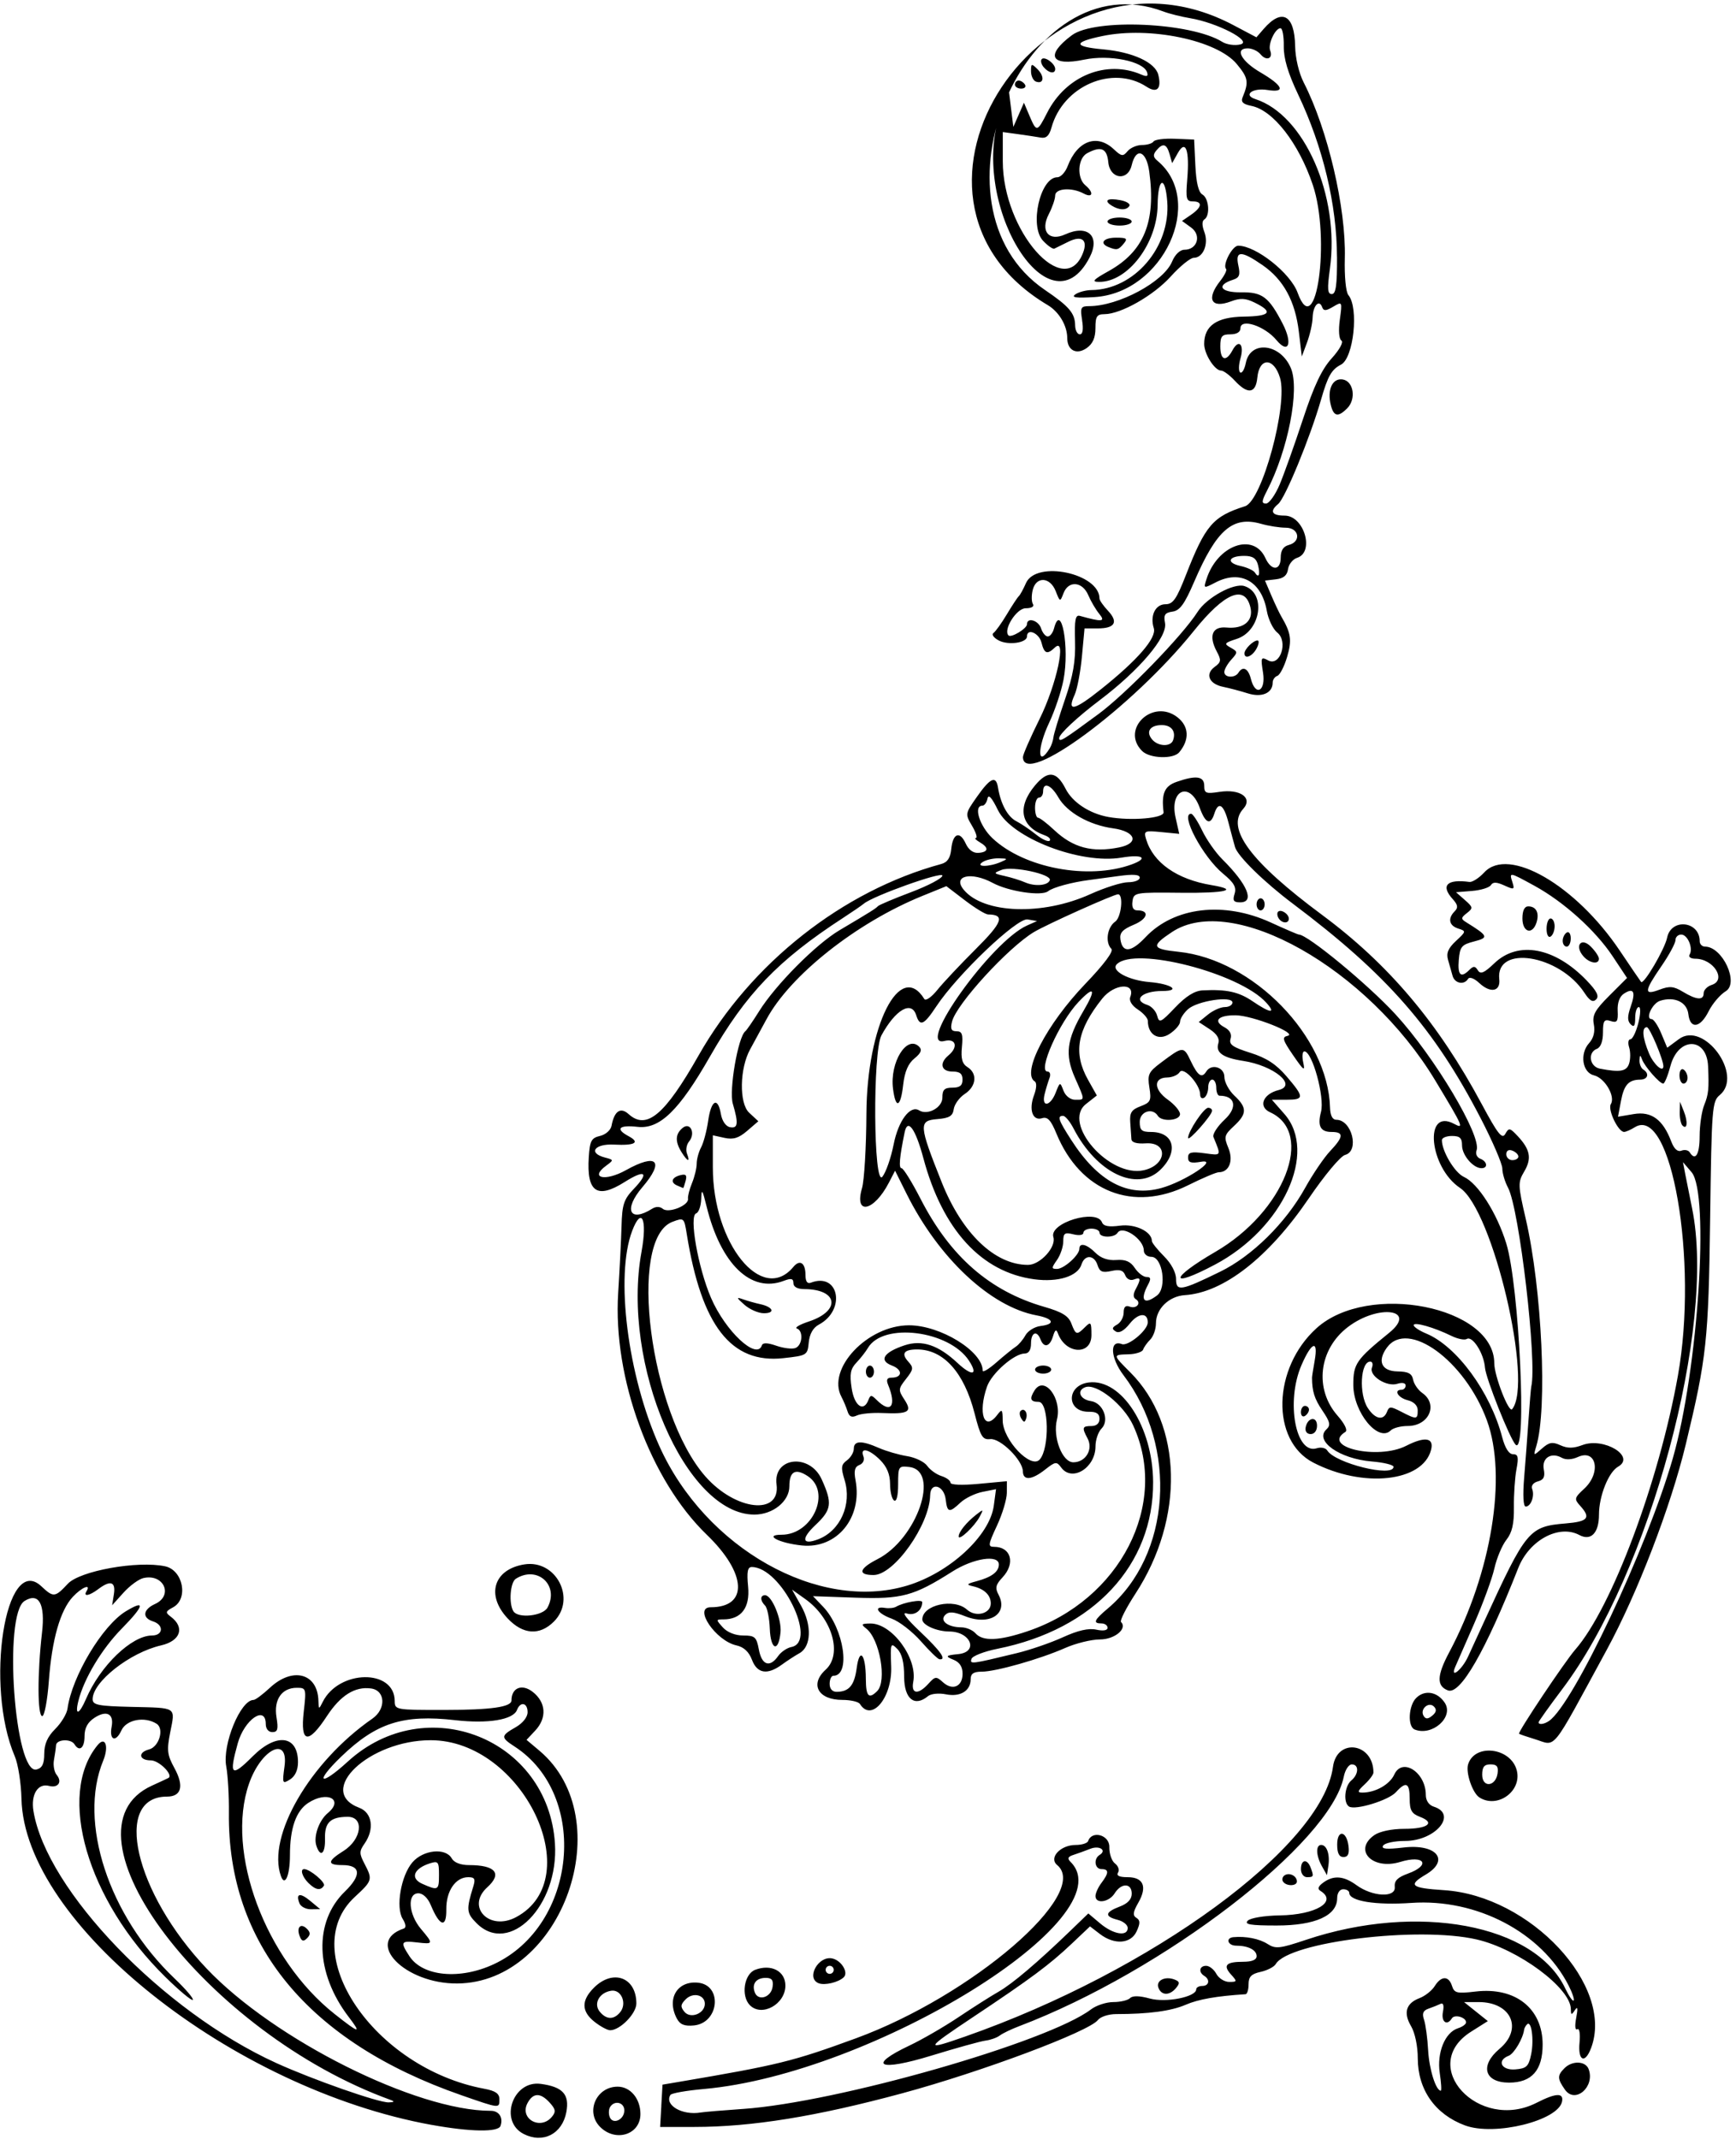 <?xml version="1.0" encoding="UTF-8" standalone="no"?>
<svg id="svg4136" xmlns:rdf="http://www.w3.org/1999/02/22-rdf-syntax-ns#" xmlns="http://www.w3.org/2000/svg" height="497.81" viewBox="0 0 404.062 497.812" width="404.06" version="1.1" xmlns:cc="http://creativecommons.org/ns#" xmlns:dc="http://purl.org/dc/elements/1.1/">
<path id="path4146" d="m121.88 496.63c-5.794-2.972-2.537-12.528 3.973-11.655 5.138 0.689 6.738 2.451 5.965 6.57-0.956 5.095-5.442 7.391-9.938 5.085zm6.577-3.989c0.967-1.165 0.876-1.761-0.499-3.281-2.156-2.383-3.869-2.357-5.172 0.077-1.95 3.645 2.99 6.435 5.672 3.204zm11.23 2.36c-3.481-3.481-0.92-9.375 4.073-9.375 2.973 0 5.302 2.797 5.302 6.369 0 4.783-5.753 6.628-9.375 3.006zm5.625-3.85c0-1.888-2.292-2.437-3.309-0.792-0.334 0.54-0.375 1.588-0.091 2.328 0.715 1.862 3.4 0.649 3.4-1.536zm-44.831 3.375c-46.455-8.42-94.822-46.87-95.484-75.91-0.083-3.63-0.782-8.07-1.555-9.87-7.037-16.44-2.198-47.45 6.177-39.58 2.824 2.653 3.176 2.62 6.168-0.582 2.814-3.011 16.251-5.423 22.642-4.064 4.193 0.892 5.492 7.601 1.849 9.551-1.772 0.948-1.834 1.199-0.538 2.17 3.351 2.509 2.29 5.646-2.261 6.69-7.253 1.663-15.935 8.494-15.918 12.526 0.005 1.343 1.308 1.6 9.043 1.783 10.709 0.254 10.201-0.08 9.013 5.929-0.825 4.171-0.699 5.244 0.973 8.296 2.296 4.191 1.658 6.654-1.723 6.654-12.707 0-7.537 22.371 9.257 40.051 15.719 16.548 48.75 33.074 66.104 33.074 1.926 0 2.943 1.577 2.267 3.516-0.522 1.496-6.971 1.399-16.021-0.241zm-9.544-5.807c-42.729-15.45-78.606-62.68-55.577-73.15 1.945-0.884 3.677-1.69 3.847-1.79 1.2-0.704-2.189-4.093-4.093-4.093-2.775 0-3.084-1.848-0.426-2.543 2.352-0.615 3.588-4.821 1.757-5.98-2.791-1.767-7.04-0.965-8.184 1.545-1.316 2.889-2.88 2.299-2.276-0.858 0.576-3.014-1.178-3.919-4.005-2.066-1.591 1.043-2.303 2.37-2.303 4.3 0 2.743-1.205 3.696-2.344 1.853-0.83-1.344-4.206-1.159-4.288 0.234-0.038 0.645-0.255 2.176-0.482 3.404s0.052 2.791 0.619 3.475c1.373 1.654 0.353 3.134-1.775 2.578-2.586-0.676-4.246 1.989-3.624 5.819 2.996 18.463 30.187 46.691 56.518 58.674 8.532 3.882 23.795 9.227 26.157 9.16 1.326-0.038 1.463-0.203 0.469-0.562zm-52.49-28.66c-18.139-17.82-25.287-42.34-15.723-53.93 1.789-2.167 2.671 0.294 1.298 3.624-5.877 14.258 1.264 36.058 16.601 50.687 2.6 2.48 4.513 4.724 4.25 4.987-0.263 0.263-3.154-2.152-6.426-5.367zm-28.144-51.93c0-2.253 0.763-3.973 2.553-5.75 1.404-1.395 2.689-3.52 2.855-4.724 1.037-7.515 8.121-19.343 13.567-22.656 4.658-2.833 4.311-1.327-0.924 4.007-4.688 4.777-8.815 11.655-10.112 16.852-0.88 3.529 0.185 3.248 1.779-0.469 3.315-7.729 10.625-14.754 15.359-14.762 2.628-0.005 2.804-2.469 0.234-3.285-2.577-0.818-2.352-2.763 0.469-4.048 4.344-1.979 2.03-7.127-2.711-6.031-1.087 0.251-3.167 1.778-4.624 3.393l-2.647 2.936 0.408-2.578c0.46-2.907-0.797-3.326-3.606-1.202-2.105 1.592-3.6 1.863-2.757 0.499 1.123-1.818-1.106-0.91-3.176 1.294-2.936 3.125-4.89 9.964-5.596 19.582-0.332 4.521-1.025 8.209-1.541 8.196-1.12-0.029-1.149-9.93-0.057-19.36 0.783-6.755-0.716-9.498-4.06-7.432-4.994 3.087-2.323 40.557 2.796 39.219 1.321-0.346 1.789-1.308 1.789-3.682zm330.69 86.519c-6.97-2.59-11-8.32-11-15.66 0-2.773-0.652-5.9-1.547-7.414-1.859-3.147-1.198-5.356 1.962-6.557 1.286-0.489 2.875-1.748 3.531-2.798 1.517-2.429 3.258-2.444 4.023-0.034 0.529 1.667 1.144 1.811 5.513 1.298 9.231-1.085 15.581 3.944 15.581 12.34 0 5.987-2.535 8.861-7.815 8.861-5.744 0-6.87-3.962-2.234-7.854 5.547-4.657 2.764-10.902-4.854-10.891l-3.379 0.005 2.763 2.211 2.763 2.211-3.889 2.455c-12.547 7.92 1.737 23.435 15.238 16.552 4.488-2.288 6.329-2.382 5.928-0.302-0.859 4.458-15.709 8.125-22.578 5.575zm-5.881-12.181c-0.711-4.742 1.211-9.472 4.239-10.433 1.037-0.329 1.885-0.947 1.885-1.372 0-1.189-2.681-1.946-3.307-0.934-1.129 1.827-2.525 0.832-2.082-1.484 0.297-1.554 0.091-2.205-0.594-1.876-0.577 0.278-1.821 0.775-2.765 1.104-1.269 0.442-1.539 1.115-1.038 2.579 0.373 1.089 0.803 4.279 0.955 7.09 0.239 4.422 1.806 9.422 2.952 9.422 0.202 0 0.091-1.843-0.246-4.095zm21.269-4.364c0.708-3.386 0.071-8.007-0.96-6.976-0.325 0.325-0.626 0.872-0.669 1.216-0.263 2.088-2.343 5.611-3.6 6.093-2.843 1.091-1.709 3.434 1.535 3.171 2.613-0.212 3.103-0.677 3.694-3.504zm-202.46 11.975 0.283-4.922 3.75-0.636c23.2-3.937 26.56-4.763 41.244-10.14 27.059-9.907 54.774-33.766 46.857-40.337-2.013-1.67 0.755-4.668 4.31-4.668 1.424 0 2.73-0.409 2.902-0.91 0.883-2.572 5-1.422 4.935 1.379-0.036 1.547 0.556 3.276 1.315 3.842 0.759 0.566 1.08 1.516 0.713 2.109-0.448 0.726 0.283 1.08 2.23 1.08 3.69 0 4.62 2.219 2.487 5.935-1.242 2.165-1.345 2.971-0.449 3.525 0.904 0.559 0.918 1.254 0.064 3.129-1.343 2.946-5.186 3.222-8.577 0.615l-2.282-1.754-4.28 4.052c-5.142 4.867-9.458 8.076-22.95 17.06-11.251 7.492-11.409 7.875-1.885 4.542 43.587-15.251 83.195-44.273 85.664-62.771 0.909-6.813 9.422-5.624 9.422 1.317 0 0.462-0.923 1.7-2.052 2.752-1.66 1.546-1.761 1.911-0.53 1.911 3.036 0 6.378-1.889 7.431-4.2 1.852-4.064 7.338-0.526 7.338 4.732 0 1.331 0.717 2.382 1.875 2.749 5.584 1.772 0.362 7.969-6.716 7.969-2.433 0-4.725 0.488-5.093 1.084-0.494 0.799 0.755 0.916 4.747 0.447 7.691-0.904 10.86 2.938 5.187 6.289-4.233 2.5-3.489 3.14 4.223 3.635 20.137 1.292 39.727 22.328 34.238 36.765-1.425 3.748-3.086 2.963-2.683-1.266 0.2-2.096-0.022-3.441-0.517-3.135-0.509 0.315-0.614-0.781-0.253-2.657 0.432-2.248 0.341-2.776-0.308-1.786-0.789 1.204-0.924 1.171-0.936-0.232-0.043-4.928-12.265-13.98-21.883-16.209-13.57-3.145-43.745 0.544-46.809 5.722-0.39 0.659-1.972 1.475-3.516 1.814-2.175 0.478-2.807 1.128-2.807 2.886 0 1.248-0.316 2.289-0.703 2.314-6.766 0.432-10.962 1.171-13.939 2.454-3.397 1.465-8.648 2.169-16.186 2.17-1.744 0-3.643 0.615-4.219 1.365-2.06 2.7-27.12 12.08-45.57 17.07-19.97 5.4-35 7.83-48.36 7.83h-7.986l0.283-4.922zm19.033 0.732c21.928-1.524 70.977-15.558 80.986-23.172 1.23-0.936 3.571-1.701 5.203-1.701s3.381-0.413 3.886-0.919c0.6-0.6 2.189-0.568 4.581 0.092 3.749 1.035 10.813-0.36 10.813-2.136 0-0.433 0.633-0.787 1.406-0.787 1.592 0 1.886-1.468 0.469-2.344-1.404-0.868-1.129-2.344 0.436-2.344 0.755 0 1.825 0.844 2.377 1.875 0.552 1.031 1.898 1.875 2.991 1.875 1.867 0 1.893-0.104 0.434-1.717-1.947-2.151-1.167-2.971 2.825-2.971 2.046 0 3.125-0.451 3.125-1.306 0-1.433-1.97-2.444-4.764-2.444-1.961 0-2.534-1.81-0.626-1.979 2.918-0.258 6.028 0.364 7.94 1.589 1.849 1.185 2.841 1.078 8.906-0.957 26.002-8.723 53.296-3.624 60.367 11.277 0.851 1.794 1.734 3.074 1.963 2.846 0.228-0.228-0.308-1.825-1.193-3.549-6.33-12.337-21.378-20.228-36.572-19.177-8.308 0.575-14.458-0.416-14.458-2.33 0-0.465-0.633-0.846-1.406-0.846-0.831 0-1.409 0.862-1.413 2.109-0.012 4.026-5.129 6.328-14.067 6.328-6.139 0-7.616-0.248-6.733-1.131 0.637-0.637 3.892-1.172 7.453-1.225 8.393-0.125 13.502-3.203 9.461-5.7-0.748-0.462-0.549-1.055 0.648-1.93 2.405-1.758 4.764-1.578 7.735 0.592 3.722 2.718 9.164 2.979 8.91 0.428-0.143-1.435 0.645-2.239 3.047-3.108 5.469-1.978 3.876-4.458-1.753-2.73-6.465 1.984-11.044-2.736-6.049-6.235 1.24-0.868 4.065-1.459 6.976-1.459 5.471 0 7.306-1.402 3.653-2.791-1.949-0.741-2.4-1.534-2.4-4.217 0-3.721-0.843-4.124-3.194-1.526-1.718 1.898-9.434 4.265-10.917 3.348-1.381-0.854-1.048-4.766 0.517-6.064 1.761-1.462 1.833-3.75 0.117-3.75-0.709 0-1.546 1.285-1.86 2.856-3.092 15.459-41.937 45.305-75.601 58.088-1.805 0.685-3.817 1.656-4.473 2.157-0.655 0.501-2.132 1.03-3.281 1.175-1.149 0.145-6.836 1.721-12.637 3.503-12.184 3.742-15.114 2.399-5.109-2.342 2.939-1.393 8.086-4.369 11.437-6.615 3.352-2.246 7.534-4.903 9.295-5.906 3.213-1.829 9.097-6.822 16.784-14.242l4.125-3.982 2.782 2.341c3.04 2.558 6.388 3.101 6.388 1.036 0-0.718-1.055-1.569-2.344-1.893-3.111-0.781-2.958-1.784 0.469-3.078 1.887-0.712 2.812-1.705 2.812-3.018 0-2.498-2.427-2.548-3.968-0.082-1.308 2.094-4.47 2.552-4.47 0.648 0-0.675 0.619-2.046 1.376-3.047 1.771-2.342 1.78-3.226 0.03-3.226-1.585 0-1.914-2.388-0.453-3.291 1.766-1.091-0.027-2.285-2.158-1.438-1.142 0.454-2.885 1.085-3.873 1.402-1.37 0.439-1.537 0.836-0.703 1.67 12.901 12.901-46.017 49.347-85.416 52.837-4.01 0.355-7.492 0.97-7.737 1.367-1.47 2.378 2.767 4.833 7.06 4.093 0.773-0.133 5.203-0.506 9.844-0.829zm96.679-28.19c-0.642-1.672 1.512-2.783 3.74-1.929 1.224 0.47 1.292 0.845 0.354 1.975-1.497 1.804-3.392 1.782-4.093-0.047zm28.986-24.743c-0.297-0.48-0.111-1.138 0.413-1.462 1.119-0.691 2.828 0.186 2.828 1.452 0 1.141-2.538 1.148-3.241 0.009zm4.18-2.88c0-2.235 1.44-2.487 2.243-0.392 0.804 2.095 0.741 2.267-0.837 2.267-0.781 0-1.406-0.833-1.406-1.875zm4.901-0.641c-1.403-2.496-1.496-4.984-0.184-4.984 1.308 0 2.065 2.206 1.665 4.854l-0.329 2.178-1.151-2.048zm3.536-5.062c0-3.587 2.208-3.265 2.64 0.385 0.21 1.776-0.131 2.506-1.172 2.506-1.016 0-1.468-0.892-1.468-2.891zm-203.91 58.3c-35.576-12.37-54.393-35.25-54.051-65.72 0.043-3.867-0.235-8.719-0.618-10.781-0.946-5.088 3.32-15.469 6.357-15.469 0.426 0 2.129-1.266 3.785-2.812 5.313-4.963 11.126-3.429 11.313 2.985 0.061 2.077 0.104 2.09 0.998 0.296 3.766-7.556 16.736-7.737 16.757-0.234 0.006 2.073 0.205 2.109 11.484 2.1 10.926-0.009 15.697-0.683 15.697-2.218 0-2.964 2.456-3.948 4.953-1.983 3.115 2.451 3.335 6.064 0.549 9.029l-1.998 2.127 2.982 2.509c18.865 15.874 5.454 53.975-19.074 54.191-12.25 0.108-21.789-9.685-12.463-12.794 0.571-0.19 0.469-1.053-0.262-2.224-1.679-2.688-0.414-10.07 2.257-13.176 2.52-2.93 7.733-3.454 9.151-0.92 0.546 0.976 2.06 1.562 4.032 1.562 6.165 0 7.78 1.96 4.249 5.156-5.04 4.561 0.477 10.288 6.702 6.957 16.956-9.074 1.46-41.172-19.877-41.175-14.328-0.002-26.871 11.858-16.63 15.723 3.026 1.142 3.587 4.976 1.221 8.353-1.236 1.764-1.236 2.302-0.006 4.662 1.93 3.701 1.862 3.938-2.248 7.733-13.845 12.785 4.432 39.863 30.136 44.645 2.591 0.482 3.516 1.12 3.516 2.425 0 2.198 0.171 2.216-8.906-0.94zm-26.151-18.17c-7.835-10.273-8.191-22.133-0.877-29.236 3.912-3.8 3.687-6.128-0.595-6.128-3.616 0-3.549-0.918 0.241-3.293 4.269-2.676 4.909-7.964 0.961-7.942-4.009 0.022-5.368 1.333-5.262 5.079 0.101 3.561-1.1 4.506-2.024 1.593-0.678-2.137 0.64-5.853 2.675-7.543 3.835-3.183-0.147-5.25-4.553-2.363-2.847 1.86-4.256 5.9-4.256 12.2 0 4.679-1.179 7.396-2.096 4.832-3.309-9.253 6.753-26.582 21.276-36.642 3.234-2.24 3.059-6.55-0.285-7.024-3.739-0.529-7.119 1.584-10.296 6.436-4.349 6.643-6.216 6.308-5.393-0.969 0.621-5.486 0.581-5.625-1.609-5.625-3.495 0-5.393 2.746-4.729 6.84 0.457 2.816 0.274 3.473-0.965 3.473-0.904 0-1.529-0.766-1.529-1.875 0-4.485-4.982-1.059-6.522 4.485-2.087 7.514-1.509 8.013 3.489 3.015 5.53-5.53 10.533-4.88 10.533 1.368 0 1.843-0.663 3.283-1.857 4.028-1.773 1.107-1.83 0.969-1.279-3.056 0.992-7.235-5.461-4.056-8.277 4.079-5.489 15.853 3.793 40.8 19.926 53.552 5.795 4.581 6.347 4.699 3.301 0.705zm-11.43-18.84c-0.794-2.07 0.262-3.127 1.694-1.694 0.846 0.846 0.849 1.37 0.015 2.204-0.834 0.834-1.241 0.713-1.71-0.509zm-0.06-7.657c-0.885-2.306 0.166-2.502 2.591-0.483l2.242 1.867-2.139 0.031c-1.176 0.017-2.389-0.62-2.694-1.415zm2.087-4.714c-1.438-1.44-1.975-3.22-0.972-3.22 1.328 0 5.045 3.119 4.591 3.853-0.762 1.232-1.961 1.021-3.62-0.638zm43.155 18.915c19.396-9.031 22.283-39.359 4.825-50.674-3.237-2.098-3.215-2.492 0.24-4.458 1.683-0.957 2.807-2.365 2.807-3.516 0-2.221-1.681-2.577-2.47-0.523-0.879 2.289-6.73 3.254-14.405 2.374-12.071-1.384-18.343 0.621-26.478 8.462-6.345 6.115-5.028 7.146 1.503 1.176 18.207-16.64 46.647-5.385 48.217 19.083 0.927 14.44-10.603 26.171-18.227 18.547-2.385-2.385-2.454-3.159-0.763-8.616 0.525-1.693 0.291-2.109-1.185-2.109-2.976 0-5.17 3.232-5.111 7.529 0.061 4.401-1.542 3.957-3.594-0.998-0.699-1.688-1.845-2.781-2.913-2.781-2.635 0-2.294 4.848 0.582 8.267 2.993 3.557 2.975 3.618-0.938 3.161-3.73-0.435-3.899-0.117-1.707 3.229 3.083 4.705 11.729 5.519 19.616 1.847zm-12.75-20.8c0-3.04-0.192-3.284-2.106-2.676-3.792 1.203-4.653 3.49-1.794 4.76 3.711 1.649 3.9 1.548 3.9-2.084zm262.07 49.993c-1.789-2.554-1.805-3.3-0.108-4.997 1.805-1.805 4.886-1.695 5.613 0.199 1.573 4.1-3.126 8.195-5.505 4.798zm-225.85-15.77c-3.085-2.427-3.139-4.973-0.169-7.943 4.449-4.449 9.886-2.435 9.886 3.663 0 2.345-3.798 6.223-6.094 6.223-0.634 0-2.265-0.874-3.624-1.943zm5.93-2.231c1.676-2.019 0.302-5.374-2.057-5.021-2.788 0.417-4.207 3.032-2.659 4.898 1.536 1.85 3.245 1.895 4.715 0.124zm13.225 1.478c-2.455-4.588 0.05-8.854 4.915-8.37 5.761 0.573 4.918 9.376-0.952 9.949-2.189 0.214-3.224-0.199-3.963-1.579zm6.5-3.46c0-2.097-2.749-2.746-4.445-1.05-1.216 1.216-1.271 1.749-0.298 2.921 1.418 1.708 4.743 0.397 4.743-1.871zm10.5 0.344c-2.139-2.139-1.383-7.261 1.219-8.25 3.739-1.421 7.031 0.299 7.031 3.674 0 4.329-5.466 7.361-8.25 4.576zm5.268-4.275c0.225-1.578-0.169-2.1-1.585-2.1-2.244 0-3.309 1.418-2.55 3.395 0.802 2.09 3.786 1.155 4.136-1.296zm10.716-0.855c-2.961-1.171-0.114-6.415 3.136-5.775 2.137 0.42 3.896 3.283 2.703 4.399-1.269 1.188-4.43 1.933-5.838 1.376zm3.516-3.12c0-0.516-0.422-0.938-0.938-0.938-0.516 0-0.938 0.422-0.938 0.938 0 0.516 0.422 0.938 0.938 0.938 0.516 0 0.938-0.422 0.938-0.938zm150.29-40.112c-1.615-1.027-3.24-5.8-2.63-7.724 1.571-4.949 9.996-3.873 11.331 1.448 1.211 4.823-4.504 8.945-8.702 6.276zm4.225-5.601c0.228-1.595-0.167-2.1-1.641-2.1-1.459 0-1.94 0.598-1.94 2.413 0 3.077 3.136 2.803 3.581-0.313zm8.607-7.985c-1.805-0.548-3.429-1.107-3.61-1.243-0.381-0.287 10.662-16.809 13.095-19.591 8.472-9.686 19.47-39.044 23.883-63.75 4.778-26.748-1.54-63.114-10.042-57.804-0.956 0.597-2.075 1.085-2.486 1.085-1.394 0-3.867-5.204-3.079-6.479 1.107-1.792-1.409-6.086-3.917-6.683-2.726-0.649-3.392-5.027-1.142-7.513 1.038-1.147 1.42-2.661 1.097-4.349-0.408-2.136 0.225-3.309 3.615-6.7l4.11-4.11-3.357-5.058c-3.994-6.016-11.377-12.668-18.209-16.404-5.885-3.219-5.872-3.216-5.112-0.819 0.551 1.736 0.403 1.796-1.879 0.756-1.812-0.826-2.651-0.847-3.125-0.08-0.356 0.577-2.33 1.186-4.386 1.353l-3.738 0.304 2.061 1.807c1.914 1.679 1.947 1.896 0.469 3.048-1.393 1.085-1.416 1.349-0.186 2.113 5.191 3.221 5.345 3.59 1.863 4.486-2.908 0.749-3.301 1.224-3.56 4.303-0.301 3.583 0.479 4.304 2.486 2.297 0.927-0.927 1.325-0.904 1.953 0.113 0.616 0.996 1.461 0.635 3.85-1.649 5.544-5.298 14.06-3.703 21.484 4.026 2.36 2.457 2.953 3.645 2.197 4.401-0.756 0.756-1.493 0.339-2.727-1.546-5.816-8.877-20.727-11.263-19.822-3.173 0.323 2.892-2.03 3.35-4.654 0.905-1.184-1.103-2.273-1.507-2.607-0.966-0.926 1.498-3.111 1.066-3.607-0.713-0.252-0.902-0.729-2.585-1.06-3.739-0.444-1.546 0.043-2.697 1.852-4.374 2.382-2.208 2.398-2.293 0.529-2.886-2.15-0.682-2.492-2.357-0.823-4.025 0.845-0.845 0.736-1.508-0.469-2.839-2.858-3.158-1.354-4.698 3.892-3.986 0.685 0.093 2.247-0.912 3.471-2.233 5.635-6.08 21.261 2.953 31.526 18.223 2.599 3.867 4.833 7.144 4.963 7.283 0.632 0.673 5.509-7.625 6.057-10.305 0.941-4.602 7.582-3.881 7.582 0.824 0 0.694 0.562 1.261 1.249 1.261 4.053 0 7.979 8.461 4.816 10.38-1.304 0.791-3.097 2.893-3.984 4.67-1.955 3.917-4.309 4.244-4.722 0.655-0.322-2.795-3.221-4.165-6.566-3.103-1.845 0.586-3.544 4.272-1.969 4.272 0.46 0 1.463 1.498 2.228 3.33l1.391 3.33 2.725-2.014c5.812-4.297 15.091 8.403 9.51 13.017-1.79 1.48-1.901 2.897-2.246 28.744-0.38 28.366-0.811 32.368-5.658 52.5-3.499 14.534-11.295 34.804-18.424 47.904-13.338 24.512-11.569 22.326-16.789 20.742zm3.352-4.207c5.688-3.887 22.825-40.232 28.836-61.158 5.876-20.456 8.573-61.633 4.36-66.562l-2.003-2.344 0.535 2.812c0.294 1.547 1.011 5.133 1.592 7.969 5.638 27.523-9.824 84.793-30.19 111.82-3.049 4.046-5.544 7.542-5.544 7.768 0 0.627 1.287 0.464 2.414-0.306zm35.07-136.09c0-2.545 0.481-5.814 1.068-7.266 1.005-2.484 1.13-3.73 0.9-9.023-0.297-6.854-6.93-6.907-8.759-0.069-0.604 2.26-1.36 4.109-1.679 4.109-0.842 0-4.33-3.978-4.932-5.625-0.417-1.141-0.528-1.108-0.588 0.179-0.041 0.872 0.348 1.846 0.863 2.165 1.503 0.929 1.082 2.342-0.703 2.358-2.713 0.024-3.778 1.212-4.491 5.013l-0.679 3.617 3.666-0.619c4.104-0.693 6.787 1.266 8.72 6.367 0.664 1.753 1.482 2.493 2.376 2.15 0.75-0.288 1.613-0.12 1.917 0.373 1.327 2.147 2.318 0.553 2.318-3.73zm-4.004-2.502c-0.376-0.376-0.657-1.773-0.624-3.106l0.059-2.422 0.905 2.263c0.975 2.439 0.773 4.377-0.34 3.264zm-0.684-11.676c0-1.062 0.422-1.67 0.938-1.351 0.516 0.319 0.938 1.187 0.938 1.93 0 0.743-0.422 1.351-0.938 1.351-0.516 0-0.938-0.869-0.938-1.93zm-11.72-2.76c0.327-1.031 0.327-2.719 0-3.75s-0.196-1.875 0.292-1.875c0.488 0 1.315-1.688 1.839-3.75 0.537-2.118 0.587-3.75 0.114-3.75-0.461 0-0.838 1.139-0.838 2.531 0 1.874-0.274 2.258-1.054 1.477-0.78-0.78-0.779-1.842 0.005-4.09 1.221-3.502 0.699-4.51-1.573-3.038-1.011 0.655-1.544 2.115-1.454 3.985 0.12 2.502-0.13 2.865-1.641 2.386-1.517-0.482-1.782-0.083-1.782 2.678 0 2.019-0.531 3.448-1.406 3.784-2.223 0.853-1.721 4.157 0.703 4.624 4.716 0.908 6.208 0.642 6.797-1.213zm7.969 0.636c0-1.544-3.185-9.073-3.838-9.073-1.241 0-1.04 2.417 0.509 6.124 1.066 2.55 3.329 4.556 3.329 2.949zm9.375-16.979c0-0.739 0.844-1.611 1.875-1.938 3.545-1.125 0.433-6.094-3.816-6.094-1.056 0-1.657-0.426-1.335-0.946 0.901-1.457-0.438-4.679-1.943-4.679-0.739 0-1.343 0.585-1.343 1.301 0 0.716-1.477 3.448-3.281 6.071-4.035 5.867-4.113 6.841-0.433 5.452 2.334-0.881 3.308-0.797 5.391 0.464 3.225 1.953 4.886 2.078 4.886 0.368zm-67.266 171.35c-1.679-0.678-1.446-5.533 0.351-7.331 1.982-1.982 4.941-1.488 6.658 1.112 2.193 3.32-2.93 7.865-7.01 6.219zm4.493-5.339c-1.252-1.252-3.351 0.645-2.406 2.174 0.486 0.787 1.014 0.77 2.021-0.066 0.945-0.785 1.063-1.43 0.385-2.108zm-133.62-0.61c-0.319-0.516-2.158-0.938-4.087-0.938-5.624 0-7.632-3.637-3.882-7.031 3.966-3.589 1.544-11.969-4.755-16.454l-3.065-2.183 2.107 3.75c2.545 4.527 2.377 9.521-0.371 11.042-1.025 0.568-2.875 1.77-4.111 2.673-3.377 2.466-5.741 2.078-6.956-1.14-0.699-1.853-1.901-2.967-3.6-3.341-4.837-1.062-10.13-8.879-6.013-8.879 8.832 0 8.414-7.898-0.894-16.875-13.155-12.687-21.882-36.482-20.629-56.25 0.343-5.414 0.696-12.45 0.783-15.635 0.138-5.009 0.529-6.178 2.903-8.662 3.632-3.8 2.583-4.551-2.168-1.552-6.437 4.064-8.889 2.367-8.36-5.786 0.246-3.795 0.599-4.457 2.623-4.931 1.315-0.308 2.488-1.35 2.679-2.381 0.632-3.409 2.087-4.401 3.964-2.703 4.184 3.786 8.422 0.235 16.305-13.662 12.171-21.456 33.522-38.299 56.454-44.533 1.459-0.397 2.137-1.406 2.344-3.487 0.365-3.686 1.987-4.301 3.365-1.278 0.668 1.466 1.757 2.26 2.974 2.168 2.353-0.177 2.469-1.208 0.279-2.483-0.902-0.526-1.3-0.968-0.884-0.984 0.416-0.016 0.013-1.286-0.894-2.822-1.633-2.764-1.62-2.836 1.163-6.797 3.094-4.402 4.418-4.98 4.874-2.128 0.605 3.781 2.247 6.814 4.242 7.834 1.125 0.575 3.199 1.973 4.609 3.106s2.841 1.782 3.181 1.442c0.34-0.34-0.18-0.903-1.157-1.252-5.625-2.007-6.507-6.519-2.266-11.598 2.985-3.575 5.034-3.355 7.127 0.767 1.604 3.159 5.553 5.766 9.939 6.561 5.291 0.959 13.034 0.299 12.865-1.097-0.529-4.374 0.209-6.09 3.044-7.078 4.541-1.583 6.423-1.311 6.423 0.928 0 1.734 0.401 1.895 3.516 1.411 4.854-0.755 7.868 1.394 5.549 3.956-4.096 4.526 1.706 12.322 18.358 24.669 15.518 11.506 27.03 25.141 37.137 43.985 3.778 7.044 4.773 8.304 5.513 6.982 0.828-1.48 1.068-1.436 2.904 0.535 2.904 3.117 3.284 5.199 1.5 8.219-1.494 2.529-1.475 3.125 0.355 11.027 3.779 16.323 5.073 44.196 2.455 52.885-0.704 2.337-0.7 2.339 1.32 0.554 1.661-1.467 2.434-1.603 4.292-0.757 1.664 0.758 3.025 0.746 5.119-0.044 4.994-1.885 12.481 2.656 8.301 5.036-2.224 1.266-4.444 6.835-4.444 11.148 0 4.273-1.855 6.204-4.566 4.753-4.749-2.542-11.666 1.188-14.217 7.665-7.637 19.393-13.503 29.595-16.383 28.49-2.659-1.02-2.578-3.44 0.293-8.831 9.9-18.589 13.549-41.041 8.78-54.024-5.1-13.885-18.412-23.564-23.27-16.919-2.299 3.144-1.253 5.491 2.471 5.542 2.492 0.034 3.35 0.486 3.628 1.91 0.2 1.026 1.157 2.421 2.127 3.1 3.801 2.663 1.583 7.691-3.393 7.691-1.598 0-3.367 0.461-3.931 1.024-2.89 2.89-8.72-4.19-8.72-10.61 0-4.896 0.664-5.859 8.345-12.099 6.743-5.477-2.494-6.769-9.607-1.343-6.782 5.173-7.862 14.408-2.41 20.617 1.669 1.901 2.407 3.428 1.829 3.785-5.746 3.551 7.574 6.595 14.159 3.235 4.388-2.239 6.522-1.881 5.777 0.968-1.95 7.458-15.831 8.943-27.426 2.934-9.9-5.131-9.475-22.013 0.789-31.285 12.005-10.846 41.357-5.039 41.357 8.183 0 2.921 3.378 11.619 4.149 10.685 5.009-6.066-4.482-46.388-12.121-51.497-7.188-4.807-8.486-18.713-1.393-14.916 2.395 1.282 2.175 0.775-4.379-10.097-15.724-26.084-47.216-43.843-61.263-34.547-4.959 3.282-4.736 3.962 1.51 4.606 17.37 1.793 34.792 19.697 35.263 36.237 0.053 1.868 0.564 2.858 1.476 2.858 3.613 0 5.429 7.287 2.037 8.175-1.077 0.282-4.772 4.706-8.481 10.155-9.336 13.716-19.82 21.897-28.803 22.477-3.718 0.24-6.746 3.187-6.746 6.566 0 1.347-0.595 3.045-1.323 3.772-0.727 0.727-1.474 1.777-1.659 2.333-0.185 0.556-1.7 1.05-3.365 1.097-3.756 0.107-3.759 0.07 0.375 4.204 12.151 12.151 12.666 33.909 1.218 51.48-2.167 3.326-3.687 6.302-3.376 6.612 1.553 1.553-1.482 4.068-4.909 4.068-1.979 0-5.614 0.892-8.078 1.982-5.856 2.59-16.163 5.518-19.427 5.518-1.9 0-2.581 0.464-2.581 1.76 0 2.707-2.415 4.179-5.761 3.509-1.644-0.329-3.483-0.142-4.165 0.424-3.139 2.605-5.542 0.658-5.554-4.5-0.007-3.372-0.514-5.402-1.624-6.512-1.525-1.525-1.601-1.303-1.395 4.095 0.277 7.259-4.587 13.085-7.282 8.724zm4.031-3c2.311-2.311 0.588-12.117-2.555-14.548-1.272-0.984-1.14-1.146 0.958-1.172 5.029-0.062 11.036 8.105 9.989 13.581-0.546 2.855 1.146 3.068 3.521 0.444 1.581-1.747 1.825-1.773 3.392-0.355 2.237 2.024 4.57 1.012 4.57-1.982 0-1.616-0.691-2.681-2.109-3.251-2.016-0.81-1.839-1.027 1.067-1.309 4.846-0.47 2.975-5.241-2.066-5.268-2.933-0.016-6.266-1.502-6.266-2.793 0-3.413 7.373-5.038 10.406-2.293 2.042 1.848 5.532 0.94 5.532-1.439 0-1.957-1.534-3.419-4.219-4.019-1.545-0.346-1.38-0.551 0.938-1.168 3.469-0.923 5.156-2.194 5.156-3.885 0-2.369-5.92-1.466-10.832 1.652-8.987 5.705-11.744 6.447-22.57 6.069l-9.852-0.343 2.358 2.462c4.86 5.09 6.49 16.06 2.38 16.06-0.476 0-0.865 0.844-0.865 1.875 0 1.166 0.62 1.87 1.641 1.861 2.884-0.025 4.113-1.49 4.658-5.55 0.661-4.93 2.104-3.221 2.125 2.517 0.015 4.098 0.68 4.819 2.639 2.859zm10.167-11.595c-1.988-2.258-5.046-4.623-6.797-5.256-3.311-1.197-4.404-2.968-1.542-2.497 0.902 0.148 2.062 0.022 2.578-0.28 1.751-1.028 6.094-1.786 6.079-1.062-0.039 1.972-1.766 3.221-3.635 2.628-1.251-0.397-0.058 1.207 3.164 4.254 4.761 4.502 6.245 6.629 4.469 6.407-0.387-0.049-2.33-1.936-4.317-4.194zm127.36 3.579c0.888-1.934 2.583-5.625 3.765-8.203 9.763-21.282 10.429-22.082 18.974-22.792 5.194-0.431 5.902-1.289 3.374-4.083-1.451-1.603-1.392-1.854 0.938-4.013 3.989-3.697 2.845-9.337-1.492-7.361-1.375 0.626-2.814 0.696-3.737 0.18-2.473-1.384-4.703 0.047-4.197 2.693 0.332 1.736-0.017 2.448-1.375 2.803-1.06 0.277-1.615 1.012-1.328 1.759 0.62 1.615-0.291 4.096-1.504 4.096-0.565 0-0.702-2.609-0.357-6.797 0.308-3.738 0.77-9.867 1.026-13.618 0.256-3.752 0.537-7.127 0.626-7.5 1.374-5.814-2.782-41.371-5.41-46.292-0.731-1.369-1.329-3.373-1.329-4.455s-2.256-6.326-5.012-11.654c-10.86-20.99-21.836-33.533-43.738-49.985-6.677-5.016-12.845-11.053-13.463-13.177-0.268-0.923-0.951-3.471-1.517-5.662-1.111-4.302-2.353-5.096-3.301-2.109-0.882 2.778-2.074 2.286-3.409-1.406-2.24-6.194-7.078-4.226-5.615 2.284l0.856 3.81-4.163-0.408c-3.918-0.384-4.127-0.287-3.553 1.641 1.627 5.461 7.161 9.354 15.203 10.695 6.59 1.099 3.425 1.898-7.07 1.784-10.734-0.116-11.007-0.068-11.299 1.99-0.197 1.389 0.184 2.109 1.117 2.109 2.944 0 2.466 1.97-0.81 3.339-2.619 1.094-3.341 1.887-3.114 3.423 0.474 3.212 2.489 3.035 5.834-0.512 6.658-7.059 18.253-8.426 29.148-3.436 3.377 1.547 6.322 2.812 6.544 2.812 2.035 0 16.12 11.626 22.51 18.579 9.111 9.914 20.114 28.382 18.858 31.653-0.298 0.776 0.083 1.639 0.853 1.935 1.651 0.634 1.86 2.208 0.292 2.208-1.937 0-4.527-3.034-4.527-5.302 0-1.72-0.51-2.198-2.344-2.198-1.289 0-2.344 0.435-2.344 0.968 0 2.603 2.982 7.587 5.124 8.563 3.281 1.495 7.668 8.385 9.863 15.49 3.017 9.767 4.869 49.523 2.183 46.836-1.329-1.329-6.96-15.475-7.145-17.95-0.248-3.308-2.907-7.484-4.241-6.66-0.511 0.316-2.127-0.013-3.591-0.732-4.031-1.978-8.755-3.319-8.755-2.484 0 0.408 1.308 1.284 2.907 1.946 7.108 2.944 14.922 13.596 17.681 24.102 0.671 2.555 1.575 3.984 2.521 3.984 1.197 0 1.349 0.661 0.809 3.516-0.366 1.934-0.634 5.898-0.596 8.809 0.051 3.896-0.411 5.904-1.75 7.606-1.001 1.272-2.256 4.263-2.791 6.647-0.534 2.384-2.685 8.242-4.778 13.019-2.094 4.776-4.037 9.211-4.318 9.856-1.309 3.004 1.546 0.748 2.966-2.344zm-44.1-171.85c-0.34-0.55-0.393-1.225-0.118-1.5 0.672-0.672 2.5 0.512 2.5 1.618 0 1.198-1.619 1.118-2.382-0.118zm-5.12-3.22c0-0.773 0.422-1.406 0.938-1.406 0.516 0 0.938 0.633 0.938 1.406 0 0.773-0.422 1.406-0.938 1.406-0.516 0-0.938-0.633-0.938-1.406zm-5.125-2.442c0.484-1.525-0.123-2.591-2.671-4.692-4.699-3.873-10.093-13.99-7.438-13.949 0.387 0.006 1.543 1.762 2.569 3.903s3.136 5.152 4.688 6.691c5.862 5.814 7.611 10.02 4.165 10.02-1.544 0-1.811-0.402-1.312-1.973zm-106.25 177.4c0.679-0.97 2.069-1.924 3.089-2.12 6.24-1.202-2.388-18.617-9.223-18.617-0.968 0-1.175 1.115-0.844 4.559 0.471 4.899-1.588 7.628-5.755 7.628-1.752 0-1.756 0.061-0.115 1.875 1.03 1.139 2.888 1.875 4.729 1.875 2.722 0 3.094 0.335 3.647 3.281 0.682 3.638 2.544 4.27 4.472 1.518zm-1.928-6.381c-0.092-2.447-0.583-4.864-1.091-5.371-1.181-1.181-1.185-2.422-0.008-2.422 1.57 0 3.898 5.607 3.595 8.659-0.471 4.745-2.307 4.107-2.495-0.866zm57.518 5.678c3.094-0.749 7.924-2.415 10.733-3.7 3.474-1.59 5.948-2.153 7.734-1.761 1.611 0.354 2.626 0.185 2.626-0.435 0-0.557-0.633-1.012-1.406-1.012-2.064 0-1.741-0.777 1.435-3.45 14.716-12.383 16.418-37.576 3.672-54.341-3.052-4.014-3.276-8.332-0.373-7.218 1.474 0.566 6.005-3.201 6.031-5.014 0.035-2.391-2.166-2.279-4.151 0.211-1.359 1.704-2.507 2.353-3.298 1.865-0.951-0.588-0.883-0.934 0.314-1.604 0.84-0.47 1.527-1.722 1.527-2.783 0-1.311 0.441-1.759 1.376-1.401 1.611 0.618 2.852-0.859 1.449-1.726-0.642-0.397-0.647-1.166-0.015-2.347 1.28-2.391 1.184-2.852-0.458-2.222-0.808 0.31-1.65-0.118-1.994-1.015-0.44-1.146-1.28-1.402-3.208-0.978-2.097 0.461-2.733 0.193-3.226-1.358-0.768-2.42-2.988-2.514-3.736-0.157-0.871 2.745-5.441 4.183-10.962 3.451-12.318-1.634-21.387-11.528-25.843-28.194-1.835-6.863-3.669-9.388-4.361-6.006-1.201 5.867-1.413 8.349-0.714 8.349 0.419 0 2.412 3.215 4.43 7.145 6.89 13.421 16.11 21.466 28.784 25.116 4.141 1.193 5.636 2.11 6.305 3.87 1.032 2.715 1.26 2.774 3.2 0.834 1.339-1.339 1.473-1.169 1.473 1.875 0 4.78-6.019 4.47-7.798-0.402-0.384-1.052-0.675-0.875-1.155 0.703-0.736 2.422-2.108 2.756-2.896 0.703-0.851-2.218-2.214-1.641-2.214 0.938 0 1.503-0.527 2.344-1.469 2.344-2.441 0-7.696 4.611-8.772 7.696-2.176 6.243-0.627 10.552 2.373 6.601 1.121-1.476 1.248-1.348 1.275 1.288 0.046 4.539 6.59 11.408 8.634 9.062 2.317-2.658 2.104-13.397-0.265-13.397-1.936 0-2.187-0.713-0.942-2.678 2.252-3.554 6.434 1.884 5.207 6.771-1.027 4.092 1.216 9.97 3.805 9.97 2.888 0 4.678-3.009 3.311-5.563-1.349-2.521-1.238-2.874 0.905-2.874 1.176 0 1.875-0.625 1.875-1.678 0-1.195-0.708-1.667-2.459-1.641-5.297 0.08-5.301-6.192-0.005-6.824 7.59-0.905 14.864 10.353 14.946 23.131 0.125 19.389-13.835 34.36-36.225 38.849-3.104 0.622-5.823 1.677-6.042 2.344-0.426 1.295-0.151 1.261 10.566-1.336zm1.015-54.595c-0.404-0.653-0.481-1.441-0.172-1.751 0.839-0.839 1.754 0.395 1.301 1.754-0.318 0.953-0.538 0.952-1.129-0.004zm3.21-11.39c0-0.516 0.844-0.938 1.875-0.938s1.875 0.422 1.875 0.938c0 0.516-0.844 0.938-1.875 0.938s-1.875-0.422-1.875-0.938zm-1.772 60.903c21.602-7.277 33.059-29.616 24.589-47.944-2.231-4.827-8.556-9.845-11.153-8.849-2.064 0.792-1.202 2.853 1.351 3.227 2.819 0.414 4.377 4.467 2.456 6.389-0.774 0.774-1.408 2.643-1.408 4.153 0 4.988-5.462 8.359-7.975 4.923-1.062-1.453-1.348-1.417-3.745 0.469-3.134 2.465-5.145 2.621-5.183 0.401-0.044-2.611-5.261-7.752-7.603-7.492-1.786 0.198-2.247-0.563-3.645-6.015-2.439-9.517-7.241-14.852-13.366-14.852-3.059 0-3.758 0.956-2.066 2.826 1.279 1.413 1.228 1.82-0.509 4.028-1.826 2.322-1.847 2.586-0.382 4.823 1.883 2.875 1.018 3.392-5.215 3.117-2.32-0.102-4.954 0.157-5.851 0.576-1.188 0.554-1.781 0.289-2.178-0.976-0.3-0.956-0.936-2.47-1.414-3.366-3.481-6.52 6.066-16.635 15.711-16.647 7.319-0.009 17.17 6.051 17.17 10.563 0 0.482 1.451-0.399 3.225-1.956 1.774-1.557 3.778-3.183 4.453-3.613 0.676-0.43 1.693-1.625 2.26-2.656 0.568-1.031 2.15-2.009 3.516-2.172 3.554-0.425 3.064-1.73-0.932-2.479-10.714-2.01-22.787-13.313-30.265-28.335l-2.654-5.332-1.424 2.755c-3.495 6.758-8.157 7.729-6.27 1.306 0.524-1.784 0.984-9.572 1.022-17.306 0.101-20.531 7.831-35.852 13.478-26.715 0.32 0.518 1.684-0.432 3.032-2.109 1.348-1.678 5.368-5.955 8.933-9.505 6.261-6.233 6.893-8.01 2.87-8.062-0.605-0.008-3.036-1.492-5.402-3.298l-4.302-3.284-5.603 2.277c-15.296 6.215-30.74 18.436-36.261 28.695-1.454 2.701-3.158 5.835-3.788 6.965-2.475 4.442-2.617 12.576-0.258 14.774l2.146 2-2.592 2.229c-1.971 1.696-3.239 2.087-5.294 1.636l-2.702-0.593v7.476c0 17.737 11.473 31.91 18.741 23.152 1.514-1.824 2.821-0.947 2.821 1.891 0 1.492 0.422 2.097 1.245 1.781 6.551-2.514 8.243 6.361 1.862 9.76-1.331 0.709-2.153 2.16-2.344 4.138-0.288 2.985-0.406 3.058-5.919 3.664-12.145 1.335-19.039-7.521-22.474-28.872-0.616-3.827-0.66-3.865-3.338-2.854-10.495 3.961-5.242 44.543 7.669 59.247 7.002 7.974 17.52 9.163 16.565 1.872-0.837-6.384 7.711-7.347 10.509-1.184 2.524 5.56 2.319 7.07-1.436 10.612-3.423 3.228-3.132 4.769 0.629 3.33 5.137-1.964 7.878-8.115 6.14-13.778-0.898-2.926-0.818-3.597 0.545-4.594 0.878-0.642 1.597-1.859 1.597-2.705 0-1.896 1.805-1.952 5.828-0.183 1.693 0.745 4.649 1.605 6.567 1.912 1.919 0.307 4.028 1.325 4.688 2.261 0.659 0.937 2.148 2.003 3.308 2.369 1.16 0.367 2.109 1.063 2.109 1.547 0 0.524 2.661 0.634 6.562 0.271l6.562-0.61-0.009 2.713c-0.005 1.492-1.04 4.928-2.301 7.635-2.07 4.446-2.132 4.922-0.647 4.922 3.947 0 4.999 3.86 1.939 7.117-1.574 1.675-1.758 2.451-0.941 3.977 2.383 4.452-2.002 7.336-7.712 5.072-2.742-1.087-3.834-1.161-4.68-0.315-1.356 1.356 0.611 2.864 3.766 2.885 1.14 0.007 2.616 0.631 3.281 1.385 1.686 1.911 5.465 1.765 12.093-0.468zm-28.023-10.62c9.888-2.976 19.252-11.611 20.192-18.619l0.514-3.83-3.145 0.629c-1.73 0.346-4.036 1.466-5.125 2.49-2.609 2.451-3.084 2.353-3.438-0.71-0.383-3.32-3.559-4.21-3.619-1.014-0.131 6.916-8.4 18.584-13.171 18.584-3.772 0-3.406-1.49 0.907-3.69 9.205-4.696 14.683-20.611 7.384-21.451-2.484-0.286-2.578-0.138-2.578 4.04 0 2.652-0.364 4.111-0.938 3.757-0.516-0.319-0.938-2.05-0.938-3.848 0-2.22-0.738-4.006-2.301-5.57-2.579-2.579-4.752-3.057-3.909-0.859 0.322 0.839-0.061 1.677-0.917 2.006-1.089 0.418-1.325 1.338-0.911 3.544 1.643 8.756-4.331 16.025-12.486 15.194-5.312-0.541-9.006-2.498-4.716-2.498 7.216 0 11.652-9.99 6.062-13.653-2.866-1.878-4.26-1.096-4.26 2.39 0 3.484-3.828 6.575-8.142 6.575-15.994 0-31.051-35.06-26.271-61.172 1.387-7.58 0.023-10.636-2.172-4.863-3.984 10.479-1.058 33.662 6.324 50.097 10.685 23.79 37.087 38.659 57.653 32.47zm12.012-11.465c0.038-1.081 1.808-3.264 4.108-5.067 1.67-1.309 1.725-1.276 0.79 0.479-1.218 2.287-4.94 5.773-4.898 4.588zm101.22-16.19c0-0.452-2.293-1.012-5.096-1.244-7.487-0.621-13.383-4.8-10.531-7.464 1.032-0.964 0.869-1.724-0.938-4.387-1.846-2.72-2.388-4.438-2.411-7.646-0.002-0.258 0.278-2.051 0.622-3.984 0.883-4.961-0.731-4.381-3.094 1.111-3.632 8.444-1.332 20.856 3.576 19.298 0.977-0.31 2.074-0.081 2.439 0.51 1.843 2.982 15.432 6.334 15.432 3.807zm-20.459-9.179c0.456-2.352 2.647-2.675 2.647-0.39 0 1.152-0.605 1.953-1.475 1.953-0.873 0-1.351-0.638-1.172-1.563zm-1.103-3.538c0-0.804 0.422-1.462 0.938-1.462 0.516 0 0.938 0.397 0.938 0.882 0 0.485-0.422 1.143-0.938 1.462-0.516 0.319-0.938-0.078-0.938-0.882zm20.039-0.088c0.496-1.294 0.833-1.294 3.335 0 3.546 1.834 3.813 1.81 3.813-0.334 0-1.11-0.877-1.994-2.344-2.362-2.255-0.566-3.333-2.428-1.406-2.428 0.516 0 0.938-0.45 0.938-1.001 0-0.582-0.804-0.746-1.921-0.391-2.488 0.79-6.649-1.859-5.917-3.766 0.296-0.772 0.121-1.404-0.39-1.404-2.296 0-2.695 7.572-0.571 10.814 1.718 2.622 3.646 2.999 4.463 0.872zm-120.7-2.756c0.467-1.218 0.695-1.218 1.913 0 3.3 3.3 4.706 1.429 2.66-3.54-0.472-1.147-0.239-1.641 0.776-1.641 2.602 0 2.674-1.855 0.11-2.83-3.119-1.186-1.907-3.098 2.988-4.713 4.014-1.325 7.829-0.048 12.278 4.111 3.408 3.186 4.914 2.888 2.675-0.528-4.615-7.044-19.989-8.978-23.521-2.958-0.516 0.879-1.717 2.415-2.671 3.413-1.387 1.453-1.61 2.639-1.114 5.942 0.623 4.158 2.781 5.674 3.906 2.744zm-0.589-6.587c0-0.773 0.422-1.406 0.938-1.406 0.516 0 0.938 0.633 0.938 1.406 0 0.773-0.422 1.406-0.938 1.406-0.516 0-0.938-0.633-0.938-1.406zm-24.209-6.123c0.218-0.653 1.314-0.621 3.371 0.096 1.677 0.585 3.676 0.822 4.443 0.528 1.634-0.627 1.881-4.026 0.33-4.543-0.586-0.195 0.66-0.924 2.768-1.62 7.517-2.481 6.851-7.505-1-7.544-1.642-0.008-2.578-0.515-2.578-1.396 0-1.075-0.504-1.191-2.264-0.522-7.606 2.892-14.642-3.899-17.939-17.313-0.988-4.019-1.167-4.264-1.256-1.719-0.057 1.633-0.589 3.131-1.182 3.328-1.681 0.56 0.447 12.644 3.458 19.638 3.353 7.789 10.665 14.618 11.849 11.067zm-4.047-9.424c-1.923-1.697-1.967-1.866-0.338-1.286 1.031 0.367 2.83 0.875 3.998 1.128 3.004 0.651 3.591 2.111 0.848 2.111-1.262 0-3.291-0.879-4.508-1.954zm96.019-2.185c2.349-1.782 1.291-8.986-1.32-8.986-0.971 0-1.755-0.659-1.755-1.473 0-2.652-4.961-5.985-6.119-4.111-0.735 1.189-4.193 1.155-4.193-0.041 0-0.516-0.844-0.938-1.875-0.938s-1.875 0.43-1.875 0.955c0 0.551-0.992 0.706-2.344 0.367-2.01-0.504-2.344-0.269-2.344 1.649 0 1.23-0.657 3.174-1.459 4.32-1.321 1.886-1.321 2.084 0 2.084 1.623 0 5.209-3.227 5.209-4.688 0-1.517 1.733-1.079 3.764 0.951 1.234 1.234 2.906 1.811 4.824 1.665 2.15-0.164 3.305 0.334 4.319 1.861 0.761 1.147 1.98 2.085 2.709 2.085 1.019 0 1.101 0.418 0.354 1.813-1.94 3.625-0.945 4.8 2.105 2.486zm14.729-5.544c7.393-3.612 15.219-11.334 19.73-19.466 1.786-3.219 4.407-7.08 5.825-8.58 3.167-3.351 3.25-4.459 0.335-4.459-2.596 0-3.319-1.382-2.453-4.688 0.896-3.422-2.034-14.062-3.872-14.062-0.463 0-0.583 1.16-0.267 2.578 0.484 2.172 0.118 1.914-2.325-1.641-2.481-3.61-2.67-4.268-1.312-4.557 2.493-0.531-8.137-4.737-12.082-4.78-4.082-0.044-5.359 1.316-2.615 2.785 1.26 0.674 1.762 1.622 1.425 2.686-0.419 1.32 0.486 1.962 4.599 3.258 3.755 1.184 6.007 2.65 8.445 5.499 4.151 4.85 4.146 5.422-0.053 5.422h-3.378l2.91 3.314c7.835 8.924-0.33 26.664-16.132 35.046-10.761 5.708-10.696 3.295 0.081-2.967 16.027-9.312 23.23-27.689 12.729-32.473-2.829-1.289-1.691-4.25 1.989-5.174 4.43-1.112-1.145-5.698-8.242-6.78-4.75-0.724-6.477-1.946-5.793-4.101 0.342-1.077-0.336-2.176-2.025-3.283l-2.539-1.664 2.15-1.741c1.183-0.958 2.947-1.741 3.921-1.741 0.974 0 1.771-0.477 1.771-1.059 0-1.628-8.191-0.392-10.351 1.563-1.01 0.914-1.837 2.22-1.837 2.902 0 0.682-1.106 1.964-2.457 2.849-2.563 1.679-5.043 0.182-5.043-3.045 0-0.616-1.041-1.801-2.314-2.635-1.409-0.923-2.104-2.062-1.777-2.914 1.323-3.448-3.709-3.165-6.524 0.366-5.888 7.388-6.806 12.673-3.29 18.93l2.034 3.618-2.535 1.994c-5.652 4.446 5.439 17.163 13.436 15.407 5.402-1.187 5.809-6.621 0.468-6.261-2.1 0.141-3.275-0.206-3.324-0.982-0.042-0.661-0.164-2.431-0.272-3.935-0.159-2.212 0.3-2.921 2.399-3.713 2.34-0.883 2.542-1.311 2.056-4.351-0.482-3.015-0.207-3.621 2.599-5.728 5.277-3.963 5.351-3.967 7.053-0.399 1.629 3.415 2.567 4.042 3.585 2.394 1.185-1.917 4.219-1.023 4.219 1.243 0 1.199 1.055 3.171 2.344 4.382 2.974 2.794 2.95 4.215-0.12 7.061-2.263 2.097-2.368 2.514-1.292 5.112 1.229 2.968 0.172 5.64-2.232 5.64-0.589 0-3.807 1.363-7.151 3.029-12.754 6.355-25.056 1.52-30.648-12.047-1.288-3.126-2.067-3.959-3.327-3.561-2.214 0.7-3.15-1.984-1.872-5.369 0.594-1.573 0.657-2.887 0.153-3.198-3.133-1.936 2.76-13.296 11.767-22.687 4.388-4.575 6.637-7.591 6.078-8.152-1.49-1.495-0.99-5.025 0.898-6.347 1.419-0.994 1.966-6.356 0.648-6.356-1.001 0-16.596 7.006-19.58 8.796-5.996 3.597-18.029 16.746-19.051 20.818-0.434 1.73-0.191 2.261 1.039 2.261 1.302 0 1.54 0.693 1.257 3.661-0.262 2.744 0.066 3.92 1.308 4.695 2.354 1.47 2.05 4.468-0.631 6.225-1.258 0.825-2.418 2.416-2.578 3.537-0.231 1.621-1.022 2.098-3.867 2.333-4.328 0.356-4.257 1.337 1.051 14.662 4.765 11.96 12.384 19.262 20.098 19.262 2.83 0 6.623-4.16 5.904-6.475-1.025-3.301 10.078-6.662 11.319-3.427 0.344 0.897 1.577 1.124 4.195 0.772 3.538-0.474 7.416 1.397 7.416 3.578 0 0.396 1.266 1.986 2.812 3.533 1.707 1.707 2.812 3.787 2.812 5.292 0 2.98 1.083 2.801 10.304-1.705zm-132.22-14.65c0.854-0.54 1.791-0.524 2.473 0.042 1.326 1.1 6.087-0.807 5.851-2.344-0.086-0.56 0.333-2.206 0.932-3.658 0.598-1.452 1.088-3.483 1.088-4.515s0.464-2.743 1.032-3.803c0.567-1.06 1.306-3.844 1.641-6.186 0.692-4.837 2.251-5.662 2.96-1.566 0.28 1.617 1.148 2.877 2.109 3.062 1.877 0.362 2.026-0.849 0.668-5.454-0.926-3.141 1.207-15.519 2.908-16.869 0.325-0.258 1.778-2.367 3.229-4.688 3.833-6.129 13.213-15.575 18.685-18.817 7.25-4.295 8.45-5.047 8.957-5.609 0.258-0.286 3.738-1.754 7.734-3.264s7.266-3.24 7.266-3.847c0-1.043-16.103 4.708-18.281 6.528-0.516 0.431-2.67 1.91-4.787 3.286-15.186 9.872-22.673 17.669-31.059 32.345-7.141 12.497-11.67 16.894-16.804 16.315-4.359-0.491-5.292 0.465-2.113 2.167 2.77 1.482 1.506 2.216-3.38 1.963-4.573-0.237-6.111 1.963-2.105 3.011 2.07 0.541 2.072 0.565 0.234 1.921-3.904 2.881-0.163 3.698 4.644 1.014 7.239-4.042 9.052-2.146 3.808 3.981-4.436 5.182-2.977 8.326 2.312 4.981zm5.891-5.348c-1.72-0.694-1.428-1.906 0.584-2.432 1.351-0.353 1.65-0.054 1.297 1.297-0.253 0.966-0.516 1.723-0.584 1.682-0.069-0.041-0.652-0.287-1.297-0.547zm0.929-7.804c-1.54-2.466-1.468-4.218 0.232-5.628 1.804-1.497 3.105 1.238 1.506 3.165-0.582 0.702-0.795 1.962-0.473 2.801 0.803 2.092 0.142 1.916-1.265-0.337zm111.7 8.339c5.42-1.505 13.482-6.832 9.243-6.107-2.389 0.408-3.047 0.196-3.047-0.985 0-1.221 0.724-1.409 3.82-0.994 4.024 0.54 3.924 0.72 2.084-3.78-0.263-0.644 0.924-2.481 2.638-4.082 3.037-2.837 2.442-5.528-1.221-5.528-0.417 0-0.758-0.844-0.758-1.875s-0.422-1.875-0.938-1.875c-0.516 0-0.938 0.819-0.938 1.82s-0.422 2.08-0.938 2.399c-0.516 0.319-0.938-0.021-0.938-0.756 0-2.347-3.902-6.609-4.768-5.207-0.417 0.675-1.722 1.237-2.9 1.251-3.229 0.037-3.165 2.807 0.119 5.145 1.574 1.121 2.862 2.642 2.862 3.38 0 1.535-4.251 1.869-5.156 0.405-1.238-2.003-4.219-1.009-4.219 1.406 0 1.942 0.45 2.344 2.625 2.344 5.407 0 6.52 4.635 2.125 8.847-5.416 5.189-14.806 0.682-20.163-9.677-0.83-1.606-1.921-2.92-2.423-2.92-1.427 0-1.119 0.922 1.861 5.565 6.25 9.74 13.137 13.416 21.03 11.224zm6.199-11.668c0.006-1.522 3.66-6.996 4.67-6.996 0.523 0 0.934 0.316 0.913 0.703-0.059 1.085-5.587 7.316-5.583 6.293zm-68.533 1.527c1.085-5.513 3.847-9.21 5.923-7.926 1.991 1.231 5.419-0.64 5.419-2.958 0-1.856 0.474-2.326 2.344-2.326 1.719 0 2.344-0.5 2.344-1.875s-0.625-1.875-2.344-1.875c-2.633 0-3.118-1.94-0.938-3.75 2.352-1.952 1.769-4.044-0.938-3.365-6.86 1.722 10.959-23.186 19.219-26.864l2.344-1.044-2.195-0.378c-2.446-0.421-16.321 12.794-21.244 20.233-2.898 4.379-3.818 4.78-4.687 2.042-1.094-3.446-4.81-1.29-8.079 4.688-2.075 3.795-1.873 35.49 0.21 32.92 0.829-1.022 2.008-4.407 2.621-7.522zm-0.149-12.976c-0.778-6.144 3.242-12.607 6.078-9.771 0.741 0.741 0.439 1.499-1.093 2.74-1.462 1.184-2.272 3.083-2.616 6.131-0.598 5.306-1.755 5.746-2.369 0.9zm145.56 15.8c0-0.46-0.633-1.08-1.406-1.377-0.857-0.329-1.406-0.002-1.406 0.837 0 0.757 0.633 1.377 1.406 1.377 0.773 0 1.406-0.377 1.406-0.837zm-107.7-14.86c1.005-2.563 1.015-2.566 1.822-0.469 0.473 1.23 1.605 2.109 2.716 2.109 2.327 0 2.33 0.261-0.056-5.133-2.373-5.365-1.92-8.91 1.988-15.537 3.035-5.148 2.548-6.004-1.175-2.064-4.473 4.733-9.558 16.172-7.189 16.172 0.571 0 0.78 0.672 0.465 1.493-0.315 0.821-0.828 2.509-1.139 3.75-0.794 3.163 1.306 2.901 2.569-0.321zm34.188-23.813c5.569-0.289 8.435 0.337 11.68 2.554 4.102 2.801 5.524 2.936 3.142 0.297-6.226-6.897-30.562-13.152-34.776-8.938-1.481 1.481 2.675 3.744 7.63 4.154 5.087 0.422 7.427 2.074 2.937 2.074-4.699 0-6.971 2.134-3.459 3.249 0.976 0.31 2.003 1.439 2.283 2.51 0.466 1.783 0.818 1.622 4.175-1.906 2.503-2.631 4.529-3.898 6.389-3.995zm-26.125-22.388c3.376-1.531 7.346-2.784 8.822-2.784s2.683-0.476 2.683-1.058c0-0.737-1.492-0.854-4.922-0.383-2.707 0.371-5.766 0.784-6.797 0.918-4.108 0.531-8.498 1.726-9.601 2.614-1.51 1.216-9.199 0.069-12.887-1.923-5.031-2.718-9.457-1.676-6.756 1.59 4.617 5.582 18.355 6.06 29.457 1.026zm-9.424-3.264c0.458-1.393-8.704-3.35-11.206-2.393-1.989 0.76-1.956 0.826 0.729 1.433 1.547 0.35 3.656 1.008 4.688 1.462 2.33 1.025 5.375 0.761 5.79-0.502zm19.002-3.642c4.064-1.468 2.67-2.444-2.292-1.604-9.566 1.62-25.624-4.561-28.804-11.087-1.415-2.904-2.191-3.753-2.413-2.64-0.18 0.902-0.718 1.641-1.196 1.641-2.128 0-0.658 4.734 2.352 7.573 7.361 6.943 22.266 9.761 32.352 6.117zm-30.41-0.58c1.717-0.738 1.678-0.81-0.469-0.857-1.289-0.028-2.977 0.357-3.75 0.857-1.845 1.192 1.444 1.192 4.219 0zm27.539-3.398c4.761-0.952 3.897-3.714-1.388-4.439-5.544-0.76-10.742-3.697-12.757-7.209-1.698-2.959-3.55-3.668-3.55-1.36 0 0.773-0.422 1.406-0.938 1.406-0.516 0-0.938 1.055-0.938 2.344s0.316 2.346 0.703 2.348c0.387 0.003 2.097 1.311 3.8 2.907 4.352 4.078 8.791 5.258 15.067 4.003zm-142.33 179.42c-5.085-5.426-3.245-11.401 3.868-12.555 7.408-1.202 12.192 8.013 6.904 13.301-3.319 3.319-7.216 3.049-10.772-0.746zm9.29-2.517c2.779-5.192-2.372-9.868-7.378-6.699-1.313 0.831-1.681 5.758-0.566 7.562 1.074 1.738 6.89 1.106 7.944-0.863zm241.12-151.55c-2.152-2.435-0.572-4.554 1.701-2.281 1.043 1.043 1.896 2.318 1.896 2.834 0 1.399-2.167 1.066-3.598-0.552zm-4.84-3.61c0-0.743 0.422-1.612 0.938-1.93 0.516-0.319 0.938 0.289 0.938 1.351s-0.422 1.93-0.938 1.93c-0.516 0-0.938-0.608-0.938-1.351zm-3.75-2.812c0-1.319 0.422-2.399 0.938-2.399 0.516 0 0.938 0.819 0.938 1.82s-0.422 2.08-0.938 2.399c-0.53 0.33-0.94-0.46-0.94-1.82zm-5.62-2.4c0-1.824 0.475-2.812 1.351-2.812 1.854 0 2.636 1.526 1.928 3.758-0.942 2.968-3.279 2.294-3.279-0.946zm-116.25-37.592c0-0.566 1.748-4.556 3.884-8.867 3.958-7.988 6.365-19.27 3.539-16.588-1.798 1.706-2.46 1.458-3.12-1.172-0.555-2.211-3.365-3.4-3.365-1.424 0 1.516-4.361 2.133-6.602 0.934-1.149-0.615-1.693-1.389-1.21-1.72 0.484-0.331 1.889-2.29 3.124-4.352 1.235-2.062 2.487-3.961 2.782-4.219 0.296-0.258 1.047-1.629 1.67-3.047 2.365-5.382 17.11-2.279 17.11 3.601 0 0.403 0.888 1.677 1.973 2.833 2.477 2.636 1.628 4.114-2.363 4.114h-3.091l-0.606 6.525c-0.334 3.589-1.095 7.598-1.693 8.91-1.855 4.072-0.159 3.727 6.078-1.237 8.559-6.811 13.055-12.003 12.341-14.252-0.924-2.913 0.372-5.571 2.718-5.571 1.745 0 2.561-1.165 4.76-6.796 4.532-11.604 6.284-13.64 13.774-16.019 3.933-1.249 10.012-23.588 8.13-29.872-1.435-4.788-4.823-4.818-5.283-0.047-0.358 3.717-2.224 3.967-5.249 0.703-1.2-1.294-2.63-2.349-3.19-2.349-1.487 0-3.93-3.854-3.93-6.199 0-4.248 2.94-6.276 9.224-6.361 6.198-0.084 6.964-1.097 2.479-3.281-2.091-1.018-3.305-1.077-5.459-0.264-4.615 1.742-5.83-0.536-2.526-4.737 1.014-1.29 1.635-2.554 1.38-2.809-0.906-0.906 1.439-5.412 2.818-5.412 4.125 0 12.178 6.371 13.831 10.942 4.295 11.877 7.738-12.616 3.529-25.108-3.265-9.691-9.22-17.357-14.268-18.367-2.004-0.401-2.518-0.915-2.048-2.048 1.458-3.522 1.284-4.494-1.381-7.705-4.597-5.54-20.24-8.799-31.256-6.512-6.881 1.429-6.84 2.468 0.122 3.099 6.916 0.627 12.148 3.031 12.872 5.913 0.817 3.254-0.289 4.386-2.725 2.791-7.901-5.171-19.456-0.206-22.137 9.511-0.526 1.906-1.224 2.55-2.513 2.32-0.982-0.176-3.367-0.536-5.301-0.802l-3.516-0.482v6.813c0 16.181 14.362 32.535 18.682 21.275 1.157-3.016-0.312-4.112-3.429-2.557-1.428 0.713-2.888 1.431-3.244 1.596-0.356 0.165-1.545-0.659-2.643-1.831-3.23-3.445-0.67-14.783 3.34-14.783 0.774 0 1.849-1.159 2.387-2.576 2.251-5.92 6.835-7.61 10.726-3.955 1.804 1.694 2.162 1.747 3.222 0.469 0.656-0.791 2.171-1.438 3.367-1.438s2.401-0.369 2.68-0.819c0.278-0.451 2.518-0.736 4.977-0.634l4.471 0.185 0.285 6.016c0.191 4.036 0.731 6.266 1.641 6.774 1.522 0.852 1.842 4.942 0.454 5.8-0.577 0.357-0.577 1.411 0 2.929 1.05 2.776-0.27 5.999-2.47 5.999-0.785 0-3.196 1.958-5.358 4.352-3.998 4.428-11.596 8.748-15.414 8.764-1.78 0.008-2.11 0.517-2.11 3.237 0 2.255-0.617 3.66-2.046 4.661-2.352 1.647-4.517 0.528-4.517-2.335 0-2.883-1.905-6.104-4.533-7.667-42.422-25.222-0.607-88.317 43.19-65.17l5.375 2.841 1.656-1.916c4.282-4.955 7.236-3.344 7.359 4.015 0.046 2.743 0.875 6.243 2.001 8.438 5.58 10.884 9.867 29.2 9.56 40.841-0.113 4.288 0.237 7.905 0.836 8.627 2.46 2.964 1.216 14.652-1.72 16.171-2.221 1.149-3.06 2.622-4.664 8.193-2.534 8.799-8.319 22.874-9.963 24.239-2.052 1.703-1.496 2.71 1.496 2.71 4.528 0 7.044 8.511 2.905 9.825-0.999 0.317-1.948 1.506-2.109 2.641-0.207 1.453-1.045 2.152-2.829 2.358l-2.535 0.293 1.477 3.458c0.812 1.902 1.849 4.09 2.303 4.864 2.288 3.896 2.526 5.534 1.37 9.449-0.657 2.226-1.683 4.21-2.278 4.409-0.595 0.199-1.083 0.907-1.083 1.574 0 2.446-2.534 3.532-5.814 2.49-1.701-0.54-4.271-1.22-5.711-1.511-3.287-0.664-4.269-2.968-1.978-4.643 1.519-1.111 1.58-1.552 0.494-3.582-1.956-3.655-1.047-5.891 2.269-5.578 4.045 0.383 6.344-1.588 5.549-4.755-1.334-5.317-6.039-3.329-13.18 5.569-14.257 17.764-39.754 36.555-39.754 29.298zm6.228-2.001c0.393-0.635 0.783-1.796 0.867-2.578 0.084-0.782 1.292-4.742 2.683-8.8 1.902-5.545 2.483-8.921 2.341-13.594-0.149-4.912 0.084-6.141 1.111-5.854 5.239 1.461 6.039 1.379 4.529-0.461-0.803-0.977-1.954-2.937-2.558-4.355-1.364-3.201-4.608-3.466-5.76-0.469-0.806 2.097-0.816 2.095-1.822-0.469-1.304-3.326-4.54-3.5-5.346-0.288-0.316 1.26-0.299 2.736 0.037 3.281 0.367 0.594-0.313 0.991-1.695 0.991-2.119 0-5.282 5.022-3.982 6.322 0.623 0.623 4.303-1.604 4.303-2.605 0-1.702 2.685-0.908 3.281 0.97 0.327 1.031 1.028 1.875 1.557 1.875 0.529 0 1.183-0.844 1.452-1.875 1.663-6.36 3.658 4.456 2.207 11.964-0.524 2.713-2.018 7.184-3.319 9.934-2.862 6.05-2.776 10.681 0.113 6.008zm11.236-7.888c6.525-4.808 19.688-18.365 23.2-23.895 2.086-3.284 8.407-6.758 10.872-5.976 5.135 1.63 3.851 10.466-1.786 12.294-2.891 0.938-3.026 1.131-1.415 2.033 1.691 0.946 1.699 1.086 0.159 2.788-0.9 0.99-1.63 2.29-1.63 2.89 0 1.339 2.478 1.461 3.281 0.161 1.011-1.636 2.288-1.016 2.896 1.406 1.054 4.201 3.531 2.933 2.831-1.449-0.565-3.533-0.483-3.727 1.199-2.826 2.8 1.498 4.724-4.401 2.114-6.484-0.985-0.786-2.079-3.058-2.431-5.05-1.217-6.883-6.119-9.612-11.897-6.624-2.818 1.457-2.843 1.449-2.162-0.703 2.52-7.967 10.966-11.021 13.726-4.964 1.396 3.063 3.568 2.994 3.568-0.114 0-1.643 0.608-2.591 1.875-2.922 2.983-0.78 2.411-4.022-0.709-4.022-1.421 0-4.002-0.407-5.736-0.904-6.593-1.891-10.351 1.359-15.553 13.449-2.253 5.237-3.343 6.741-5.062 6.986-1.779 0.253-2.106 0.752-1.743 2.655 0.616 3.222-5.958 10.979-15.253 17.998-5.126 3.871-9.381 7.85-9.381 8.773 0 1.054 0.774 0.582 9.027-5.5zm34.09-14.21c0-0.986 2.036-3 3.033-3 0.431 0 0.331 0.844-0.22 1.875-0.991 1.851-2.812 2.58-2.812 1.125zm3.135-20.619c-0.397-1.517-1.247-2.068-3.189-2.068-3.687 0-4.301 1.593-0.902 2.34 1.546 0.339 3.068 1.035 3.383 1.545 0.905 1.465 1.301 0.451 0.708-1.816zm5.071-18.709c1.031-2.449 3.458-9.258 5.393-15.132 2.569-7.797 4.382-11.634 6.717-14.218 1.838-2.034 2.793-3.79 2.246-4.128-0.564-0.349-0.713-2.328-0.366-4.862 0.582-4.248 0.573-4.266-1.552-3.006-1.691 1.003-2.227 1.021-2.564 0.09-0.689-1.904-2.135-0.332-2.212 2.405-0.039 1.387-0.623 3.999-1.296 5.804l-1.225 3.281-0.688-5.756c-0.853-7.138-3.575-12.134-8.445-15.5-4.977-3.441-6.405-3.42-5.636 0.082 0.483 2.197 0.239 2.846-1.245 3.317-4.015 1.274-2.911 2.993 1.878 2.925 4.961-0.071 6.467 1.069 9.701 7.343 2.35 4.559 1.345 7.159-1.461 3.779-2.743-3.305-8.386-5.156-8.386-2.751 0 0.875-0.885 1.406-2.344 1.406-1.979 0-2.344 0.438-2.344 2.812 0 3.24 1.348 3.675 2.827 0.911 1.474-2.755 2.806-1.395 1.861 1.901-0.44 1.533-0.46 2.997-0.045 3.253 0.415 0.256 0.996-0.742 1.291-2.218 1.074-5.371 8.087-4.546 10.502 1.235 2.076 4.968-0.675 19.038-5.576 28.515-1.262 2.44-1.301 2.965-0.218 2.965 0.723 0 2.158-2.004 3.189-4.453zm-45.99-38.199c-0.478-2.946-0.314-3.281 1.603-3.281 6.851 0 17.378-5.651 19.337-10.381 0.675-1.631 1.838-2.744 2.865-2.744 3.007 0 4.029-3.383 1.563-5.171l-2.113-1.532 2.109-1.451c2.553-1.756 2.723-3.097 0.392-3.097-1.508 0-1.666-0.627-1.293-5.122 0.567-6.832-0.353-9.4-2.193-6.128l-1.319 2.344-0.598-2.109c-0.686-2.419-1.571-2.656-3.089-0.828-0.805 0.971-0.745 1.547 0.25 2.373 11.266 9.35 1.373 30.767-14.661 31.738-4.271 0.259-5.469 0.089-4.442-0.63 0.773-0.541 2.461-0.994 3.75-1.007 9.956-0.1 18.431-9.971 17.65-20.557-0.459-6.221-2.172-5.677-2.235 0.71-0.09 8.999-6.946 18.013-13.65 17.944-1.805-0.018-1.375-0.5 2.245-2.515 8.232-4.581 11.05-11.487 9.451-23.155-0.669-4.882-3.078-5.76-4.087-1.489-0.899 3.809-5.066 3.267-5.449-0.708-0.312-3.233-1.683-3.811-4.924-2.076-2.196 1.175-2.446 5.775-0.407 7.467 2.029 1.684 1.736 3.055-0.407 1.908-2.788-1.492-6.624-1.213-6.624 0.482 0 0.799-0.671 2.75-1.491 4.335-2.039 3.943 0.007 6.439 3.844 4.691 5.245-2.39 8.216 0.43 5.66 5.372-9.529 18.427-28.566-13.495-20.506-34.384l1.712-4.436 0.522 4.219 0.522 4.219 1.234-2.812 1.234-2.812 1.294 3.047c1.638 3.857 1.788 3.83 4.121-0.742 4.371-8.567 13.76-12.365 21.905-8.861 1.305 0.561 1.655 0.421 1.336-0.536-0.858-2.574-8.767-4.167-14.606-2.942-7.815 1.639-9.168-0.993-2.912-5.664 5.346-3.992 27.726-3.007 35.038 1.542 1.031 0.642 2.929 0.903 4.219 0.581 2.903-0.725-5.402-5.047-11.719-6.099-2.062-0.344-4.858-1.044-6.213-1.557-32.13-12.163-56.49 45.183-27.55 64.823 5.597 3.798 6.962 5.397 7.001 8.203 0.016 1.16 0.507 2.109 1.09 2.109 0.688 0 0.873-1.152 0.528-3.281zm6.146-17.027c-2.211-0.892-1.171-2.192 1.755-2.192 2.496 0 2.755 0.207 1.76 1.406-1.223 1.474-1.601 1.558-3.516 0.785zm-0.24-5.942c0-0.516 1.266-0.938 2.812-0.938s2.812 0.422 2.812 0.938-1.266 0.938-2.812 0.938-2.812-0.422-2.812-0.938zm0.965-3.713c-1.947-1.232-0.952-1.834 2.071-1.253 1.412 0.271 2.336 0.867 2.054 1.323-0.659 1.067-2.374 1.037-4.125-0.071zm-22.52-28.161c0-0.516 0.397-0.938 0.882-0.938 0.485 0 1.143 0.422 1.462 0.938 0.319 0.516-0.078 0.938-0.882 0.938s-1.462-0.422-1.462-0.938zm4.92-0.688c-0.64-0.223-1.17-1.305-1.17-2.404 0-1.84 0.12-1.878 1.515-0.483 1.688 1.688 1.471 3.516-0.343 2.887zm1.764-3.383c-0.57-0.692-0.76-1.532-0.43-1.867 0.704-0.704 3.125 1.08 3.125 2.302 0 1.234-1.506 0.99-2.69-0.435zm68.282 44.149c-0.046-12.16-3.261-25.6-9.029-37.746-2.405-5.064-3.401-8.427-3.357-11.329 0.034-2.271-0.306-4.128-0.757-4.128-1.248 0-2.971 3.725-2.405 5.199 0.725 1.889-0.88 2.522-2.239 0.884-0.63-0.768-1.97-1.396-2.98-1.396-3.103 0-1.549 2.967 2.926 5.584 5.322 3.113 6.009 4.814 1.658 4.108-3.461-0.562-5.765 1.171-2.819 2.119 11.407 3.671 19.696 22.549 17.351 39.518-0.645 4.665-0.555 5.859 0.441 5.859 0.955 0 1.243-2.05 1.218-8.672zm-45.36 115.01c-5.091-5.091 2.531-12.328 8.247-7.831 2.681 2.109 2.833 5.197 0.402 8.127-1.374 1.655-6.887 1.466-8.649-0.296zm7.217-2.511c0.716-2.051-0.384-3.516-2.641-3.516-2.722 0-3.759 1.521-2.265 3.322 1.389 1.673 4.349 1.79 4.906 0.193zm36.712-77.979c-0.895-3.564 0.36-6.319 2.725-5.982 2.569 0.366 3.24 4.569 1.075 6.734-2.111 2.111-3.133 1.909-3.801-0.752z"/>
</svg>

